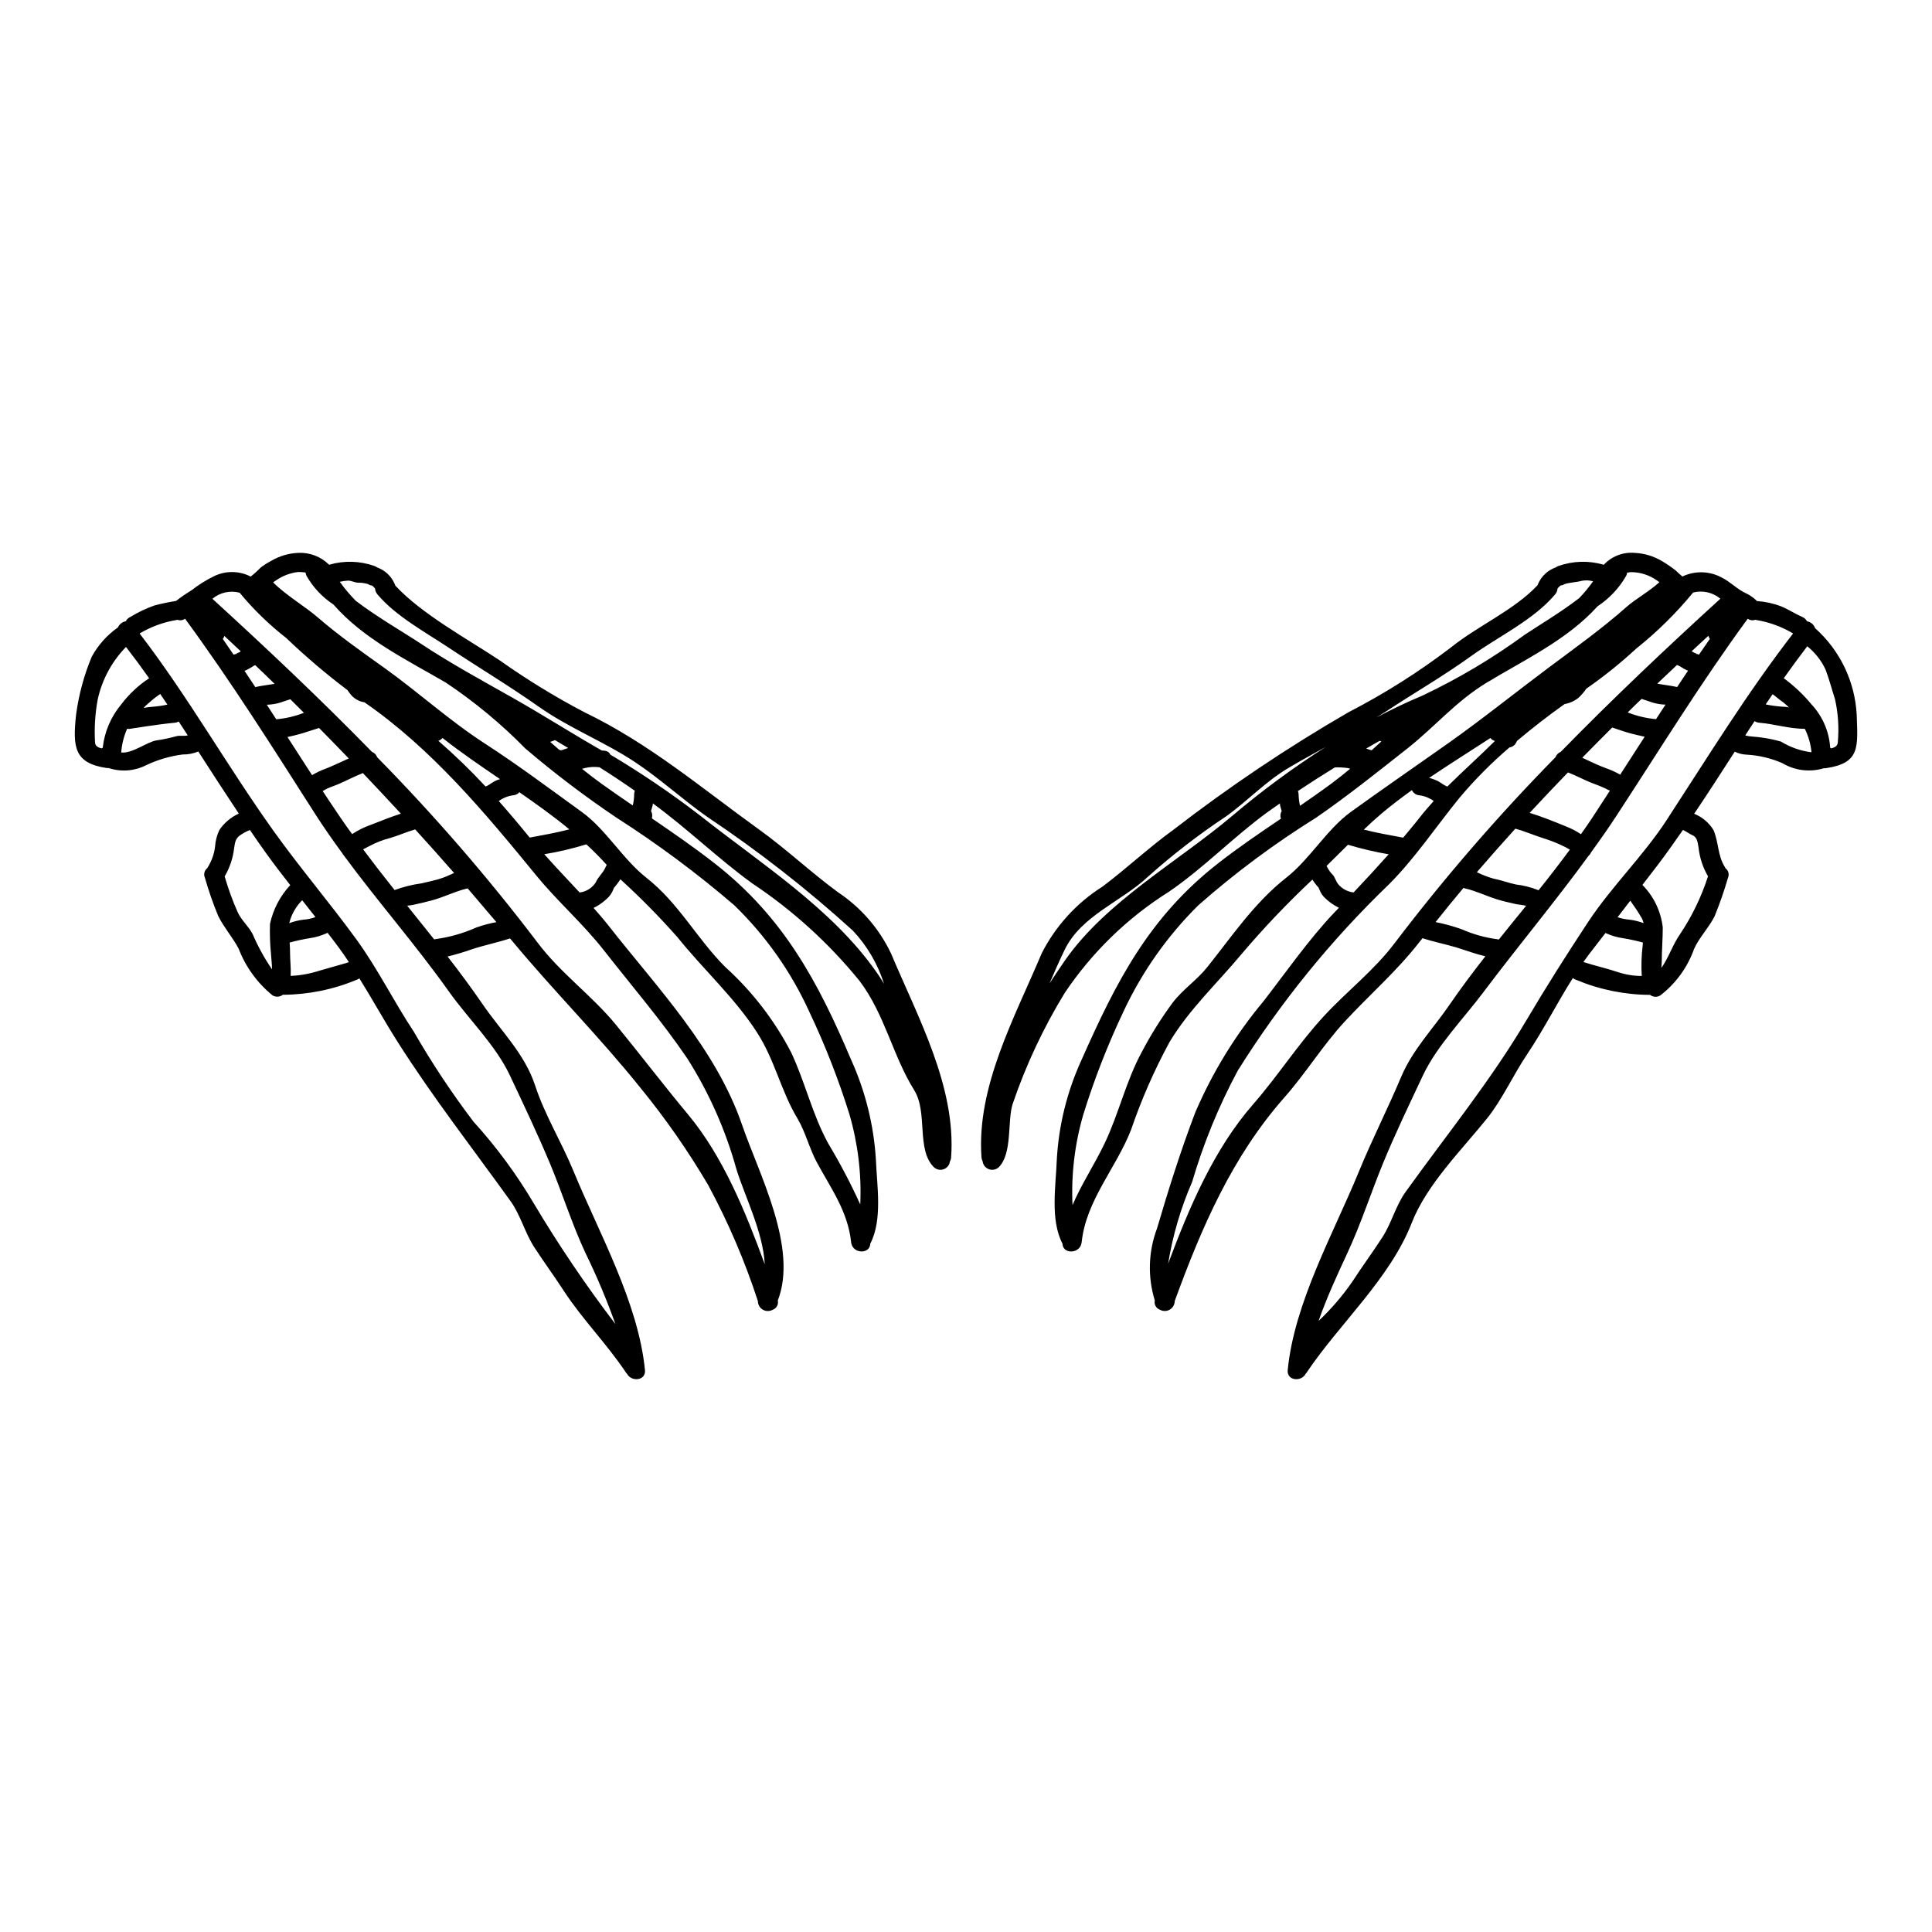 <?xml version="1.0" encoding="UTF-8"?>
<!-- Uploaded to: SVG Repo, www.svgrepo.com, Generator: SVG Repo Mixer Tools -->
<svg fill="#000000" width="800px" height="800px" version="1.1" viewBox="144 144 512 512" xmlns="http://www.w3.org/2000/svg">
 <g>
  <path d="m242.76 299.28-0.172-0.086v-0.004c-0.395-0.059-0.77-0.203-1.102-0.414-0.82-0.246-1.676-0.367-2.531-0.355-0.945 0-1.758-0.551-2.727-0.551-0.734 0.043-1.461 0.145-2.18 0.312 1.277 1.797 2.699 3.488 4.25 5.055 5.805 4.402 12.824 8.426 17.07 11.242 7.918 5.258 16.211 9.77 24.484 14.434 8.074 4.578 15.949 9.594 23.648 13.992h0.09c1.098 0 1.801 0.309 2.152 1.078 8.227 4.891 16.152 10.27 23.738 16.102 15.949 12.625 34.895 24.617 46.684 41.379 0.789 1.078 1.449 2.176 2.109 3.254l0.004 0.004c-1.66-5.262-4.484-10.082-8.266-14.102-12.094-10.988-24.988-21.062-38.574-30.137-6.559-4.621-12.492-10.102-19.25-14.586-8.203-5.41-17.379-8.953-25.43-14.629-7.699-5.438-15.926-10.363-23.801-15.598-6.227-4.156-14.059-8.359-18.922-14.145v-0.004c-0.375-0.43-0.598-0.969-0.641-1.539-0.023-0.047-0.055-0.09-0.09-0.129-0.082-0.113-0.547-0.531-0.547-0.574zm63.934 80.035c-0.156 0.352-0.312 0.703-0.465 1.078-0.262 0.48-0.578 0.934-0.945 1.34-1.152 1.18-2.5 2.156-3.981 2.883 1.301 1.473 2.598 2.949 3.805 4.488 13.047 16.652 28.598 32.711 35.598 53.137 4.422 12.871 14.848 32.449 9.414 46.418v-0.004c0.246 1.039-0.336 2.094-1.344 2.445-0.816 0.457-1.82 0.449-2.629-0.027-0.809-0.477-1.305-1.344-1.305-2.285-3.461-10.625-7.871-20.918-13.18-30.754-5.316-9.043-11.328-17.664-17.969-25.785-10.781-13.441-22.746-25.406-33.703-38.574-0.266-0.332-0.547-0.66-0.836-0.988-3.297 1.098-6.84 1.801-10.164 2.902-2.094 0.742-4.223 1.375-6.379 1.895 3.211 4.137 6.332 8.336 9.305 12.672 4.859 7.086 11.133 13.113 13.883 21.473 2.551 7.832 7.062 15.113 10.207 22.793 6.773 16.43 17.129 34.734 18.914 52.641 0.289 2.883-3.609 3.188-4.75 1.012-0.086-0.09-0.176-0.176-0.242-0.266-5.082-7.637-11.48-14.035-16.5-21.691-2.551-3.938-5.344-7.723-7.894-11.664-2.363-3.672-3.652-8.535-6.16-12.031-10.234-14.258-20.637-27.551-30.051-42.391-3.543-5.59-6.644-11.223-10.078-16.742h-0.004c-0.219 0.141-0.457 0.262-0.703 0.352-6.207 2.598-12.863 3.953-19.594 3.984-0.789 0.609-1.875 0.672-2.727 0.156-4.008-3.258-7.094-7.504-8.953-12.32-1.574-3.035-3.848-5.543-5.41-8.66h-0.004c-1.383-3.34-2.574-6.758-3.566-10.234-0.383-0.887-0.109-1.926 0.66-2.512 0.043-0.086 0.086-0.172 0.152-0.285l0.004 0.004c1.008-1.641 1.656-3.481 1.891-5.394 0.098-1.539 0.488-3.047 1.148-4.441 1.285-1.887 3.066-3.383 5.144-4.332-3.629-5.457-7.191-10.953-10.734-16.453v0.004c-1.312 0.539-2.719 0.805-4.137 0.785-3.371 0.43-6.656 1.395-9.723 2.859-3.051 1.543-6.59 1.816-9.84 0.75-0.191 0.012-0.383 0.004-0.57-0.023-8.691-1.273-9.02-5.633-8.121-14.121 0.703-5.297 2.106-10.473 4.16-15.402 1.695-3.074 4.066-5.723 6.938-7.742 0.379-0.848 1.152-1.457 2.066-1.629 0.285-0.531 0.742-0.949 1.297-1.184 2-1.223 4.125-2.231 6.336-3.008 1.871-0.492 3.766-0.887 5.676-1.184 1.336-1.02 2.723-1.977 4.156-2.856 1.906-1.484 3.965-2.762 6.141-3.809 3.031-1.398 6.535-1.328 9.504 0.199 0.93-0.723 1.801-1.512 2.617-2.363 0.875-0.676 1.812-1.27 2.793-1.781 2.172-1.293 4.625-2.023 7.148-2.133 3.066-0.164 6.059 0.98 8.23 3.148 3.938-1.16 8.145-1.043 12.012 0.328 0.25 0.09 0.488 0.215 0.703 0.375 2.082 0.746 3.766 2.32 4.644 4.356 0.082 0.152 0.148 0.312 0.195 0.484 7.086 7.613 19.141 14.125 27.629 19.777 7.168 5.074 14.66 9.668 22.438 13.746 17.18 8.266 31.094 20.129 46.395 31.152 7.238 5.211 13.641 11.285 20.832 16.562v0.004c6.07 4.031 10.93 9.637 14.059 16.215 7.086 16.875 17.266 35.262 15.93 54.031-0.016 0.379-0.125 0.746-0.312 1.078-0.113 0.953-0.754 1.758-1.656 2.082-0.902 0.328-1.914 0.117-2.609-0.543-4.723-4.723-1.52-14.477-5.215-20.418-5.719-9.172-7.719-19.953-14.43-28.887-8.145-10.035-17.766-18.781-28.531-25.934-9.109-6.625-17.16-14.5-26.293-21.164 0 0.176-0.043 0.375-0.062 0.57-0.02 0.195-0.422 1.367-0.422 1.453 0.336 0.59 0.414 1.289 0.219 1.938 5.633 3.848 11.266 7.723 16.633 11.922 18.191 14.188 27.41 31.332 36.211 52.141h0.004c3.766 8.344 5.981 17.305 6.531 26.441 0.266 6.863 1.801 15.883-1.496 22.219-0.066 2.727-4.289 2.727-4.977 0.09h0.004c-0.066-0.176-0.105-0.363-0.105-0.551-0.883-8.074-5.238-14.035-9-20.945-2.023-3.695-3.098-8.227-5.211-11.77-4.426-7.348-5.965-15.445-10.738-22.828-5.902-9.176-14.258-16.719-21.117-25.277l-0.004 0.004c-4.742-5.367-9.773-10.473-15.07-15.293-0.457 0.719-0.965 1.402-1.52 2.047-0.082 0.062-0.152 0.148-0.195 0.246zm-0.133 0.152m-95.168-59.113c-0.043 0.043-0.109 0.062-0.195 0.129-0.219 0.133-0.441 0.266-0.637 0.395-0.312 0.172-0.594 0.352-0.883 0.504h-0.004c-0.277 0.16-0.574 0.293-0.875 0.395 0.945 1.453 1.914 2.883 2.859 4.309 1.691-0.395 3.434-0.57 5.117-0.855-1.691-1.672-3.41-3.301-5.117-4.934-0.086 0-0.152 0.047-0.238 0.047zm160.59 142.8-0.004 0.004c0.355-8.062-0.621-16.125-2.879-23.871-2.902-9.293-6.453-18.367-10.629-27.16-4.801-10.562-11.543-20.133-19.871-28.215-9.848-8.465-20.281-16.223-31.223-23.219-8.398-5.652-16.473-11.777-24.172-18.348-6.398-6.527-13.457-12.371-21.055-17.449-10.469-6.094-21.844-11.59-29.789-20.699-2.938-1.926-5.379-4.523-7.121-7.578-0.133-0.285-0.223-0.586-0.266-0.898-0.652-0.094-1.309-0.137-1.969-0.137-2.094 0.25-4.094 1.004-5.828 2.203-0.273 0.164-0.539 0.348-0.789 0.551 3.234 3.297 8.582 6.469 11.75 9.219 5.59 4.836 11.613 9.086 17.641 13.383 9.09 6.492 17.27 13.992 26.668 20.074 8.906 5.766 17.223 12.012 25.805 18.215 6.398 4.644 10.758 12.43 17.047 17.383 8.605 6.754 13.312 16.059 20.898 23.648v-0.004c7.141 6.465 13.062 14.152 17.492 22.703 3.672 7.812 5.586 16.371 9.766 24.008v0.004c3.141 5.231 5.981 10.633 8.508 16.188zm-25.32 15.816c-0.465-8.488-5.281-17.953-7.477-25.031h-0.004c-2.859-10.371-7.238-20.262-12.988-29.352-6.797-10.027-14.691-19.203-22.152-28.734-5.547-7.086-12.234-12.891-17.887-19.797-13.734-16.781-27.641-33.52-45.562-45.934-1.328-0.199-2.551-0.852-3.457-1.844-0.395-0.441-0.723-0.926-1.078-1.41-5.66-4.269-11.066-8.871-16.188-13.777-4.547-3.539-8.691-7.57-12.363-12.012-2.523-0.676-5.219-0.078-7.219 1.605 14.281 13.043 28.578 26.527 42.285 40.566 0.648 0.254 1.152 0.777 1.387 1.434 15.219 15.477 29.438 31.91 42.566 49.199 6.008 8.004 14.344 13.926 20.703 21.691 6.441 7.871 12.594 15.949 19.117 23.781 9.297 11.191 15.172 25.664 20.297 39.613zm-34.605-124.52c0.008-0.305 0.066-0.609 0.172-0.895-3.059-2.133-6.18-4.223-9.371-6.223-1.277-0.16-2.574-0.094-3.828 0.195-0.266 0.086-0.531 0.152-0.789 0.219 1.672 1.344 3.367 2.66 5.148 3.938 2.727 1.969 5.512 3.871 8.293 5.766h0.004c0.242-0.98 0.367-1.988 0.371-3zm-7.609 19.406h0.004c0.09-0.227 0.207-0.441 0.348-0.641-1.738-1.914-3.543-3.738-5.41-5.457-3.656 1.125-7.383 2-11.156 2.621 3.059 3.43 6.227 6.773 9.371 10.141 1.754-0.211 3.32-1.195 4.273-2.684 0.637-1.496 1.98-2.508 2.574-3.981zm2.637 121.04h0.004c-2.312-6.473-4.984-12.812-8.008-18.984-3.543-7.613-6.094-15.84-9.352-23.617-3.258-7.777-6.996-15.641-10.605-23.297-3.762-8.012-10.996-14.957-16.137-22.199-8.797-12.406-18.895-23.867-27.871-36.102-0.172-0.18-0.316-0.387-0.426-0.609-2.441-3.32-4.793-6.691-7.019-10.145-11.266-17.641-22.262-35.09-34.637-51.984-0.574 0.434-1.332 0.543-2.004 0.289-0.066 0-0.109 0.043-0.195 0.043-3.477 0.57-6.812 1.785-9.84 3.586 12.988 16.926 23.25 35.219 35.66 52.555 6.977 9.727 14.715 18.809 21.758 28.469 5.762 7.941 9.898 16.434 15.289 24.574l-0.004-0.004c4.742 8.238 10.004 16.168 15.746 23.738 6.051 6.664 11.41 13.922 15.992 21.668 6.602 11.078 13.832 21.77 21.652 32.02zm-13.457-152.36c0.309-0.109 0.637-0.195 0.945-0.309-1.18-0.703-2.336-1.41-3.5-2.09v0.004c-0.418 0.18-0.844 0.332-1.277 0.461 0.789 0.684 1.539 1.367 2.336 2.047 0.172 0.051 0.34 0.113 0.504 0.195 0.082-0.016 0.164-0.035 0.242-0.062 0.258-0.059 0.508-0.141 0.75-0.246zm-9.242 23.43c3.519-0.66 7.043-1.273 10.492-2.18-4.246-3.519-8.711-6.691-13.246-9.84-0.426 0.492-1.039 0.789-1.691 0.816-1.359 0.191-2.648 0.711-3.762 1.516 2.754 3.121 5.488 6.359 8.207 9.707zm-9.02-15.094c0.355-0.152 0.789-0.266 1.145-0.395-5.117-3.5-10.297-7-15.246-10.91v0.004c-0.293 0.344-0.672 0.602-1.102 0.746 4.387 3.812 8.566 7.859 12.52 12.121 0.945-0.359 1.762-1.129 2.68-1.547zm0.176 37.492c-2.527-2.996-5.059-5.965-7.613-8.934-3.231 0.727-6.356 2.363-9.59 3.211-1.652 0.441-3.301 0.816-4.953 1.18-0.395 0.086-0.945 0.109-1.477 0.199 2.402 2.969 4.773 5.938 7.152 8.93l0.004 0.004c0.082-0.035 0.172-0.059 0.262-0.066 3.754-0.5 7.414-1.539 10.867-3.078 1.738-0.625 3.527-1.102 5.348-1.43zm-14.012-11.809c0.969-0.352 1.895-0.816 2.812-1.207-3.41-3.898-6.852-7.746-10.316-11.551-2.363 0.684-4.555 1.695-6.906 2.363v-0.004c-1.754 0.457-3.445 1.117-5.039 1.969-0.195 0.105-1.145 0.57-1.848 0.965 2.731 3.652 5.508 7.246 8.336 10.781 2.328-0.852 4.738-1.449 7.191-1.785 1.895-0.469 3.941-0.859 5.769-1.523zm-11.285-16.926c-3.344-3.606-6.691-7.191-10.078-10.758-2.133 0.84-4.18 1.918-6.25 2.816-1.055 0.484-2.176 0.812-3.231 1.301-0.219 0.105-0.789 0.438-1.18 0.637 1.574 2.363 3.125 4.723 4.723 7.062 0.992 1.473 2.047 2.926 3.078 4.352v0.004c1.57-1.031 3.262-1.867 5.035-2.484 2.578-1 5.219-2.074 7.902-2.938zm-13.777 39.359c-0.789-1.18-1.574-2.363-2.445-3.543-1.031-1.43-2.133-2.836-3.211-4.242v0.004c-1.512 0.711-3.121 1.195-4.773 1.426-1.777 0.289-3.539 0.672-5.277 1.145 0.066 1.016 0.109 2.004 0.109 3.016 0 1.648 0.266 3.805 0.152 5.828 2.598-0.113 5.164-0.582 7.637-1.387 2.598-0.781 5.242-1.441 7.812-2.25zm-0.043-53.988c-2.621-2.707-5.215-5.41-7.871-8.078-1.691 0.508-3.391 1.121-5.117 1.605-1.078 0.289-2.156 0.574-3.258 0.789 2.156 3.367 4.328 6.734 6.516 10.102l-0.004 0.004c1.203-0.723 2.481-1.32 3.809-1.785 2.012-0.816 3.969-1.762 5.93-2.641zm-8.82 42.039c-1.18-1.5-2.336-2.992-3.523-4.469-1.68 1.672-2.867 3.773-3.43 6.074 1.215-0.453 2.477-0.766 3.762-0.926 1.09-0.074 2.164-0.301 3.191-0.68zm-3.059-54.141c-1.18-1.18-2.398-2.402-3.609-3.59-0.902 0.312-1.828 0.574-2.727 0.906-1.141 0.332-2.316 0.516-3.5 0.547 0.84 1.277 1.672 2.574 2.488 3.848h0.066c2.492-0.215 4.938-0.793 7.262-1.711zm-8.996 55.941c0.828-3.848 2.684-7.394 5.367-10.273-2.199-2.793-4.356-5.609-6.422-8.492-1.453-2.023-2.883-4.07-4.266-6.117h-0.004c-0.957 0.379-1.867 0.875-2.707 1.477-1.18 0.883-1.25 1.969-1.473 3.32-0.301 2.648-1.156 5.203-2.508 7.504 0.945 3.289 2.121 6.508 3.519 9.633 1.035 2.113 2.836 3.609 3.894 5.652 1.406 3.277 3.129 6.41 5.148 9.352-0.043-1.715-0.285-3.609-0.285-4.094-0.262-2.644-0.352-5.305-0.266-7.961zm-8.184-71.961c0.152-0.086 0.289-0.172 0.441-0.266l-4.356-4.09c-0.086 0.195-0.152 0.395-0.238 0.594-0.043 0.066-0.133 0.129-0.176 0.195 0.969 1.387 1.914 2.793 2.863 4.18l-0.008 0.004c0.289-0.117 0.59-0.191 0.902-0.223-0.527 0.047 0.414-0.32 0.57-0.395zm-13.613 22c-0.816-1.23-1.605-2.445-2.398-3.676h0.004c-0.332 0.188-0.699 0.301-1.078 0.332-4.223 0.375-12.098 1.648-12.098 1.648h-0.004c-0.16-0.012-0.324-0.031-0.484-0.062-0.879 1.992-1.414 4.125-1.574 6.297 2.949 0.332 6.887-2.836 9.371-3.211 1.762-0.254 3.504-0.621 5.215-1.098 0.797-0.254 2.164 0.035 3.047-0.23zm-5.394-8.148c-0.637-0.949-1.254-1.895-1.895-2.816v-0.004c-1.059 0.711-2.066 1.504-3.012 2.363-0.504 0.406-0.977 0.855-1.406 1.34 0.816-0.164 1.648-0.273 2.484-0.324 1.285-0.098 2.566-0.285 3.828-0.559zm-4.836-6.988c-1.969-2.789-4.023-5.566-6.137-8.293-3.734 3.828-6.324 8.621-7.481 13.84-0.703 3.762-0.949 7.594-0.727 11.414 0.023 0.988 0.789 1.406 1.781 1.625 0.082-0.074 0.168-0.141 0.266-0.195 0.469-4.223 2.176-8.211 4.902-11.465 2.047-2.715 4.547-5.059 7.394-6.926z"/>
  <path d="m493.53 379.33c-0.172-0.219-0.355-0.422-0.551-0.617-0.426-0.508-0.82-1.047-1.184-1.605-6.656 6.242-12.949 12.863-18.852 19.824-6.469 7.766-13.73 14.477-18.984 23.188-4.051 7.457-7.465 15.242-10.211 23.273-3.938 10.121-11.902 18.676-13.086 29.746v-0.004c-0.02 0.188-0.055 0.371-0.109 0.551-0.684 2.637-4.91 2.637-4.977-0.09-3.316-6.336-1.758-15.352-1.516-22.219 0.504-9.145 2.723-18.113 6.535-26.441 9.195-20.746 17.863-37.816 36.211-52.141 5.367-4.199 11.02-8.031 16.652-11.836-0.234-0.672-0.16-1.41 0.203-2.023 0-0.109-0.375-1.18-0.418-1.453-0.023-0.195-0.023-0.395-0.047-0.57-1.078 0.746-2.152 1.496-3.231 2.266-9.09 6.621-16.855 14.738-26.117 21.098-11.02 6.914-20.457 16.074-27.699 26.883-5.656 9.254-10.277 19.102-13.773 29.367-1.453 4.379-0.023 13.113-3.676 16.785l-0.004 0.004c-0.699 0.656-1.711 0.867-2.613 0.543-0.906-0.324-1.555-1.129-1.676-2.082-0.168-0.34-0.27-0.703-0.305-1.078-1.344-18.766 8.844-37.156 15.949-54.031h-0.004c3.688-7.262 9.27-13.387 16.16-17.73 6.445-4.863 12.234-10.32 18.766-15.047 14.762-11.41 30.27-21.816 46.422-31.156 9.527-4.91 18.602-10.652 27.121-17.156 7.062-5.719 16.719-9.84 22.965-16.5 0.043-0.133 0.09-0.242 0.133-0.355l0.004 0.004c0.879-2.039 2.57-3.617 4.664-4.356 0.211-0.164 0.449-0.289 0.707-0.375 3.875-1.371 8.086-1.488 12.031-0.328 2.102-2.258 5.133-3.422 8.207-3.148 2.519 0.117 4.973 0.852 7.148 2.133 1.297 0.77 2.547 1.621 3.738 2.551 0.551 0.555 1.133 1.078 1.738 1.574 3.328-1.582 7.215-1.477 10.449 0.285 2.219 1.098 3.981 3.012 6.203 4.066 1.164 0.527 2.223 1.258 3.125 2.156 2.176 0.148 4.32 0.617 6.359 1.391 1.938 0.789 3.672 1.969 5.59 2.789v0.004c0.559 0.23 1.023 0.648 1.316 1.18 0.988 0.184 1.801 0.879 2.133 1.824 6.594 5.879 10.562 14.148 11.023 22.973 0.285 8.535 0.965 12.781-8.121 14.121-0.195 0.031-0.395 0.039-0.59 0.023-3.688 1.121-7.676 0.633-10.984-1.344-3.055-1.336-6.328-2.102-9.656-2.266-1.035-0.059-2.043-0.324-2.969-0.785-3.543 5.512-7.086 11.02-10.758 16.457 2.125 0.852 3.918 2.359 5.117 4.309 1.41 3.258 1.078 6.801 3.039 9.84 0.047 0.09 0.094 0.188 0.129 0.281 0.789 0.574 1.074 1.617 0.688 2.512-1.004 3.477-2.191 6.891-3.562 10.234-1.52 3.035-4.094 5.633-5.438 8.66-1.738 4.879-4.848 9.156-8.953 12.32-0.848 0.516-1.926 0.453-2.707-0.156-6.727-0.031-13.379-1.383-19.578-3.981-0.324-0.102-0.625-0.266-0.883-0.48-4.18 6.578-7.656 13.547-12.051 20.105-3.637 5.356-6.688 12.125-10.625 17.02-6.797 8.469-16.059 17.578-20.043 27.809-5.785 14.805-19.25 26.766-27.875 39.688-0.066 0.086-0.152 0.172-0.219 0.266-1.141 2.176-5.039 1.871-4.75-1.012 1.758-17.91 12.145-36.191 18.895-52.668 3.477-8.469 7.613-16.566 11.156-24.992 3.125-7.367 8.488-12.758 12.934-19.285 2.973-4.328 6.141-8.535 9.395-12.695-2.594-0.594-5.059-1.539-7.633-2.332-2.949-0.883-6.098-1.496-9.02-2.465-0.266 0.332-0.551 0.66-0.816 1.012-6.051 7.789-13.223 13.949-19.883 21.164-5.785 6.297-10.277 13.66-15.953 20.074-13.859 15.742-21.887 34.387-29.016 53.898l-0.004-0.004c0 0.941-0.496 1.812-1.305 2.289-0.812 0.477-1.812 0.484-2.633 0.023-0.996-0.363-1.57-1.41-1.344-2.445-1.926-6.262-1.715-12.984 0.598-19.117 3.016-10.273 6.297-20.676 10.121-30.699h-0.004c4.574-10.66 10.672-20.598 18.105-29.5 5.961-7.699 11.965-16.324 18.676-23.406 0.441-0.441 0.859-0.902 1.301-1.344-1.477-0.719-2.816-1.684-3.961-2.859-0.488-0.531-0.879-1.152-1.145-1.824-0.266-0.512-0.336-0.715-0.199-0.559zm63.906-80.055c-0.141 0.098-0.266 0.219-0.371 0.352l-0.199 0.199c-0.043 0.043-0.062 0.105-0.105 0.152l-0.004 0.004c-0.035 0.559-0.254 1.09-0.617 1.516-5.762 6.84-15.004 11.133-22.242 16.348-7.41 5.344-15.199 9.812-22.828 14.852-0.766 0.484-1.539 0.945-2.309 1.43 4.051-2.133 8.121-4.09 12.203-5.785l-0.004-0.004c9.531-4.508 18.613-9.91 27.121-16.137 3.633-2.418 9.445-5.871 14.41-9.68 1.34-1.398 2.574-2.887 3.695-4.465-0.977-0.289-2.012-0.336-3.012-0.133-1.52 0.418-2.992 0.395-4.469 0.84h0.004c-0.336 0.207-0.707 0.34-1.098 0.391-0.051 0.051-0.109 0.094-0.176 0.121zm73.602 41.426h0.004c0.344-3.82 0.094-7.672-0.75-11.414-0.836-2.598-1.543-5.324-2.508-7.852h0.004c-1.125-2.398-2.781-4.508-4.844-6.164-2.133 2.793-4.199 5.613-6.227 8.469 2.727 2 5.195 4.328 7.348 6.93 2.93 3.133 4.68 7.184 4.953 11.465 0.082 0.059 0.164 0.125 0.238 0.195 0.996-0.223 1.746-0.641 1.785-1.629zm-15.07-0.176 0.004-0.004c2.461 1.52 5.223 2.484 8.094 2.84-0.203-2.156-0.801-4.258-1.758-6.203-4.269-0.043-7.961-1.273-12.098-1.629-0.441-0.039-0.863-0.18-1.234-0.418-0.84 1.25-1.652 2.531-2.465 3.781 1.141 0.355 3.41 0.375 4.223 0.551h0.004c1.762 0.227 3.508 0.59 5.219 1.078zm0.84-9.219c0.434 0.004 0.859 0.062 1.277 0.176-0.719-0.734-1.508-1.395-2.363-1.969-0.109-0.062-1.41-1.18-1.969-1.539-0.617 0.883-1.211 1.801-1.828 2.707h0.004c1.605 0.328 3.231 0.535 4.863 0.625zm2.398-19.426c-3.027-1.801-6.363-3.019-9.84-3.586-0.09 0-0.133-0.043-0.223-0.043h-0.004c-0.66 0.25-1.402 0.145-1.965-0.289-12.387 16.895-23.188 34.473-34.637 51.984-2.199 3.391-4.535 6.691-6.906 9.965h-0.004c-0.129 0.336-0.34 0.633-0.617 0.859-8.93 12.254-18.719 23.957-27.785 36.035-5.258 7.019-12.41 14.301-16.137 22.199-3.586 7.633-7.391 15.531-10.578 23.297-3.188 7.766-5.828 15.992-9.371 23.617-2.617 5.652-5.512 11.859-7.703 18.148h-0.004c3.367-3.168 6.383-6.688 9.004-10.496 2.551-3.938 5.344-7.719 7.894-11.66 2.465-3.805 3.519-8.336 6.16-12.031 10.891-15.18 22.594-29.52 32.117-45.656 5.238-8.863 10.582-17.27 16.234-25.848 6.297-9.527 14.586-17.469 20.832-27.039 11.008-16.879 21.219-33.531 33.516-49.457zm-19.285-9.219c-0.023-0.023-0.066-0.043-0.09-0.066h-0.004c-1.992-1.625-4.637-2.207-7.125-1.574-4.5 5.473-9.559 10.457-15.094 14.875-4.148 3.832-8.555 7.375-13.195 10.598-0.613 0.891-1.32 1.711-2.113 2.445-1.066 0.852-2.328 1.418-3.672 1.648-0.078 0.066-0.16 0.125-0.246 0.18-3.894 2.754-8.184 6.074-12.387 9.613v-0.004c-0.184 0.582-0.574 1.078-1.098 1.391-0.262 0.16-0.555 0.262-0.859 0.305-4.762 4.066-9.184 8.52-13.219 13.309-6.16 7.547-11.809 16.059-18.699 22.945v0.004c-15.344 14.754-28.809 31.348-40.094 49.398-5.043 9.391-9.098 19.277-12.098 29.5-3.019 6.93-5.156 14.207-6.359 21.668 5.609-15.004 12.121-30.336 22.551-42.281 6.535-7.477 11.969-16.016 18.699-23.297 6.117-6.644 13.441-12.234 18.828-19.449l0.004 0.004c13.141-17.277 27.359-33.711 42.566-49.199 0.25-0.652 0.762-1.172 1.41-1.434 13.711-14.047 27.992-27.535 42.293-40.578zm-5.676 14.828c0.965-1.41 1.938-2.793 2.906-4.203-0.047-0.062-0.133-0.105-0.156-0.172-0.086-0.219-0.172-0.418-0.266-0.617-1.473 1.344-2.945 2.707-4.422 4.094 0.266 0.129 0.504 0.285 0.789 0.441 0.133 0.062 0.816 0.285 0.332 0.238l-0.004-0.004c0.281 0.035 0.559 0.109 0.82 0.223zm2.398 58.738h-0.004c-1.34-2.293-2.188-4.84-2.488-7.481-0.195-1.078-0.266-2.754-1.473-3.32-0.926-0.395-1.758-1.078-2.684-1.477-2.133 3.082-4.309 6.141-6.578 9.156l-4.16 5.41h0.004c3.008 3.043 4.906 7.008 5.391 11.262 0 3.082-0.27 6.141-0.27 9.219 0 0.109-0.062 0.746-0.105 1.52 1.969-2.754 2.992-6.184 4.973-8.977v-0.004c3.164-4.734 5.652-9.887 7.391-15.309zm-8.184-50.156c0.945-1.43 1.914-2.883 2.883-4.328l-0.004-0.004c-0.367-0.148-0.727-0.316-1.078-0.504-0.309-0.199-0.637-0.395-0.945-0.594s-0.906-0.289-0.309-0.266v0.004c-0.203-0.012-0.406-0.059-0.598-0.137-1.734 1.648-3.496 3.277-5.211 4.93 1.738 0.344 3.519 0.5 5.258 0.898zm-5.59 8.512c0.836-1.273 1.672-2.551 2.508-3.848h-0.004c-1.137-0.027-2.269-0.203-3.363-0.527-0.988-0.355-1.969-0.66-2.973-0.992-1.23 1.18-2.465 2.363-3.672 3.586 2.402 0.953 4.93 1.555 7.504 1.781zm0.902-36.297h-0.004c-0.23-0.184-0.473-0.352-0.723-0.508-2.019-1.414-4.426-2.168-6.887-2.156-0.129 0-0.504 0.066-0.945 0.133-0.031 0.301-0.121 0.59-0.266 0.855-1.855 3.242-4.449 6-7.566 8.055-7.961 8.82-19.094 14.031-29.367 20.234-8.207 4.977-13.707 11.664-21.035 17.449-7.961 6.269-15.84 12.594-24.199 18.348-11.027 6.863-21.469 14.629-31.215 23.219-8.234 8.148-14.953 17.695-19.848 28.191-4.168 8.793-7.711 17.867-10.598 27.16-2.293 7.82-3.266 15.969-2.887 24.109 2.363-5.59 5.742-10.582 8.539-16.434 3.715-7.809 5.676-16.5 9.746-24.008 2.414-4.629 5.188-9.062 8.293-13.266 2.754-3.566 6.469-5.984 9.195-9.445 6.668-8.359 12.453-17.004 20.898-23.648 6.297-4.953 10.672-12.738 17.051-17.383 8.559-6.18 17.203-12.121 25.828-18.215 9.105-6.441 17.711-13.383 26.664-20.074 7.039-5.258 14.078-10.273 20.656-16.102 2.285-2.027 6.156-4.188 8.664-6.516zm-10.41 51.012c2.156-3.34 4.328-6.691 6.492-10.051-1.32-0.266-2.617-0.617-3.938-0.945-1.605-0.422-3.102-1.016-4.664-1.5-2.66 2.641-5.301 5.324-7.941 8.012 2.113 0.969 4.18 2 6.359 2.793 1.285 0.441 2.519 1.008 3.691 1.691zm6.207 39.336v0.004c-0.09-0.449-0.246-0.879-0.465-1.281-0.945-1.625-1.969-3.148-3.059-4.664-1.121 1.453-2.242 2.93-3.367 4.379l0.004 0.004c1.012 0.344 2.059 0.555 3.125 0.637 1.285 0.164 2.547 0.473 3.762 0.926zm-0.242 5.961c0-0.266 0.047-0.527 0.066-0.816v0.004c-1.723-0.473-3.473-0.855-5.234-1.145-1.625-0.227-3.203-0.691-4.688-1.383-1.473 1.914-2.949 3.805-4.422 5.719-0.484 0.66-0.949 1.32-1.43 1.969 3.055 0.992 6.223 1.691 9.305 2.727 1.992 0.645 4.07 0.973 6.16 0.969-0.164-2.684-0.086-5.375 0.242-8.043zm-13.332-33.922c1.539-2.363 3.102-4.754 4.641-7.129-0.547-0.266-1.363-0.66-1.691-0.816-1.078-0.504-2.266-0.902-3.367-1.344-2.047-0.836-4.004-1.895-6.051-2.684-3.41 3.523-6.797 7.109-10.145 10.715 3.254 1.012 6.492 2.309 9.594 3.586v0.004c1.406 0.531 2.742 1.227 3.984 2.07 1.035-1.453 2.047-2.906 3.035-4.398zm-5.965 8.488v0.004c-0.625-0.379-1.27-0.723-1.934-1.031-1.625-0.777-3.301-1.434-5.016-1.969-2.551-0.789-4.93-1.871-7.504-2.551-3.449 3.805-6.848 7.648-10.188 11.527l0.004 0.004c1.375 0.68 2.812 1.238 4.289 1.668 2.027 0.418 3.984 1.121 5.988 1.574 2.082 0.242 4.121 0.758 6.066 1.539 2.84-3.531 5.606-7.117 8.293-10.762zm-18.828 23.828c2.394-2.992 4.809-5.977 7.238-8.949-0.992-0.242-2.289-0.332-2.883-0.484-1.648-0.375-3.32-0.746-4.953-1.254-2.727-0.859-5.609-2.266-8.379-2.863-0.133-0.043-0.266-0.086-0.395-0.129-2.508 2.992-4.973 6.008-7.387 9.055l0.004-0.004c2.344 0.465 4.652 1.098 6.906 1.895 3.023 1.336 6.223 2.234 9.5 2.66 0.117 0.012 0.234 0.035 0.348 0.074zm-1.035-52.621c-0.477-0.129-0.898-0.406-1.207-0.785-0.133 0.09-0.266 0.176-0.395 0.266-5.258 3.414-10.605 6.777-15.82 10.297v-0.004c0.707 0.191 1.398 0.434 2.066 0.727 0.949 0.441 1.762 1.23 2.754 1.574 4.133-4.109 8.422-7.918 12.602-12.074zm-19.863 20.195c1.18-1.52 2.422-2.93 3.652-4.289-1.094-0.793-2.363-1.305-3.699-1.496-0.898-0.039-1.703-0.57-2.09-1.387-2.727 1.969-5.387 3.981-7.961 6.137-1.648 1.41-3.234 2.836-4.773 4.328 3.434 0.879 6.926 1.473 10.426 2.133 1.496-1.812 3.008-3.578 4.441-5.426zm-12.805-17.73c0.859-0.789 1.715-1.539 2.574-2.336-0.156-0.047-0.312-0.105-0.461-0.172l-3.566 2.043c0.312 0.109 0.594 0.219 0.883 0.312 0.188 0.062 0.375 0.113 0.57 0.152zm-4.793 37.684c3.148-3.32 6.25-6.695 9.305-10.121h-0.004c-3.641-0.621-7.238-1.469-10.777-2.531-1.867 1.875-3.762 3.746-5.676 5.613 0.066 0.129 0.133 0.238 0.199 0.375 0.379 0.762 0.883 1.453 1.496 2.043 0.59 0.746 0.789 1.652 1.344 2.363h-0.004c1.016 1.246 2.477 2.051 4.07 2.242zm-0.883-32.797v-0.004c-0.215-0.078-0.434-0.137-0.66-0.176-1.129-0.148-2.269-0.207-3.41-0.176-3.297 2.027-6.562 4.117-9.789 6.269 0.105 0.258 0.164 0.535 0.176 0.812 0.016 1.047 0.141 2.086 0.375 3.102 2.754-1.914 5.566-3.848 8.266-5.852 1.742-1.293 3.394-2.617 5.043-3.981zm-6.469-5.785c-3.297 1.828-6.621 3.629-9.84 5.543-6.184 3.652-11.02 8.93-16.762 12.988v-0.004c-7.242 4.82-14.133 10.148-20.613 15.949-6.863 6.441-17.555 10.234-21.934 19.18-1.43 2.93-2.754 5.965-4.07 9.02 1.324-2.023 2.684-4.047 4.094-6.094 10.934-15.684 30.027-26.18 44.504-38.453 7.789-6.59 16.016-12.648 24.621-18.133z"/>
  <path d="m556.91 299.8c-0.023 0-0.023 0.047-0.023 0.047h-0.023z"/>
 </g>
</svg>